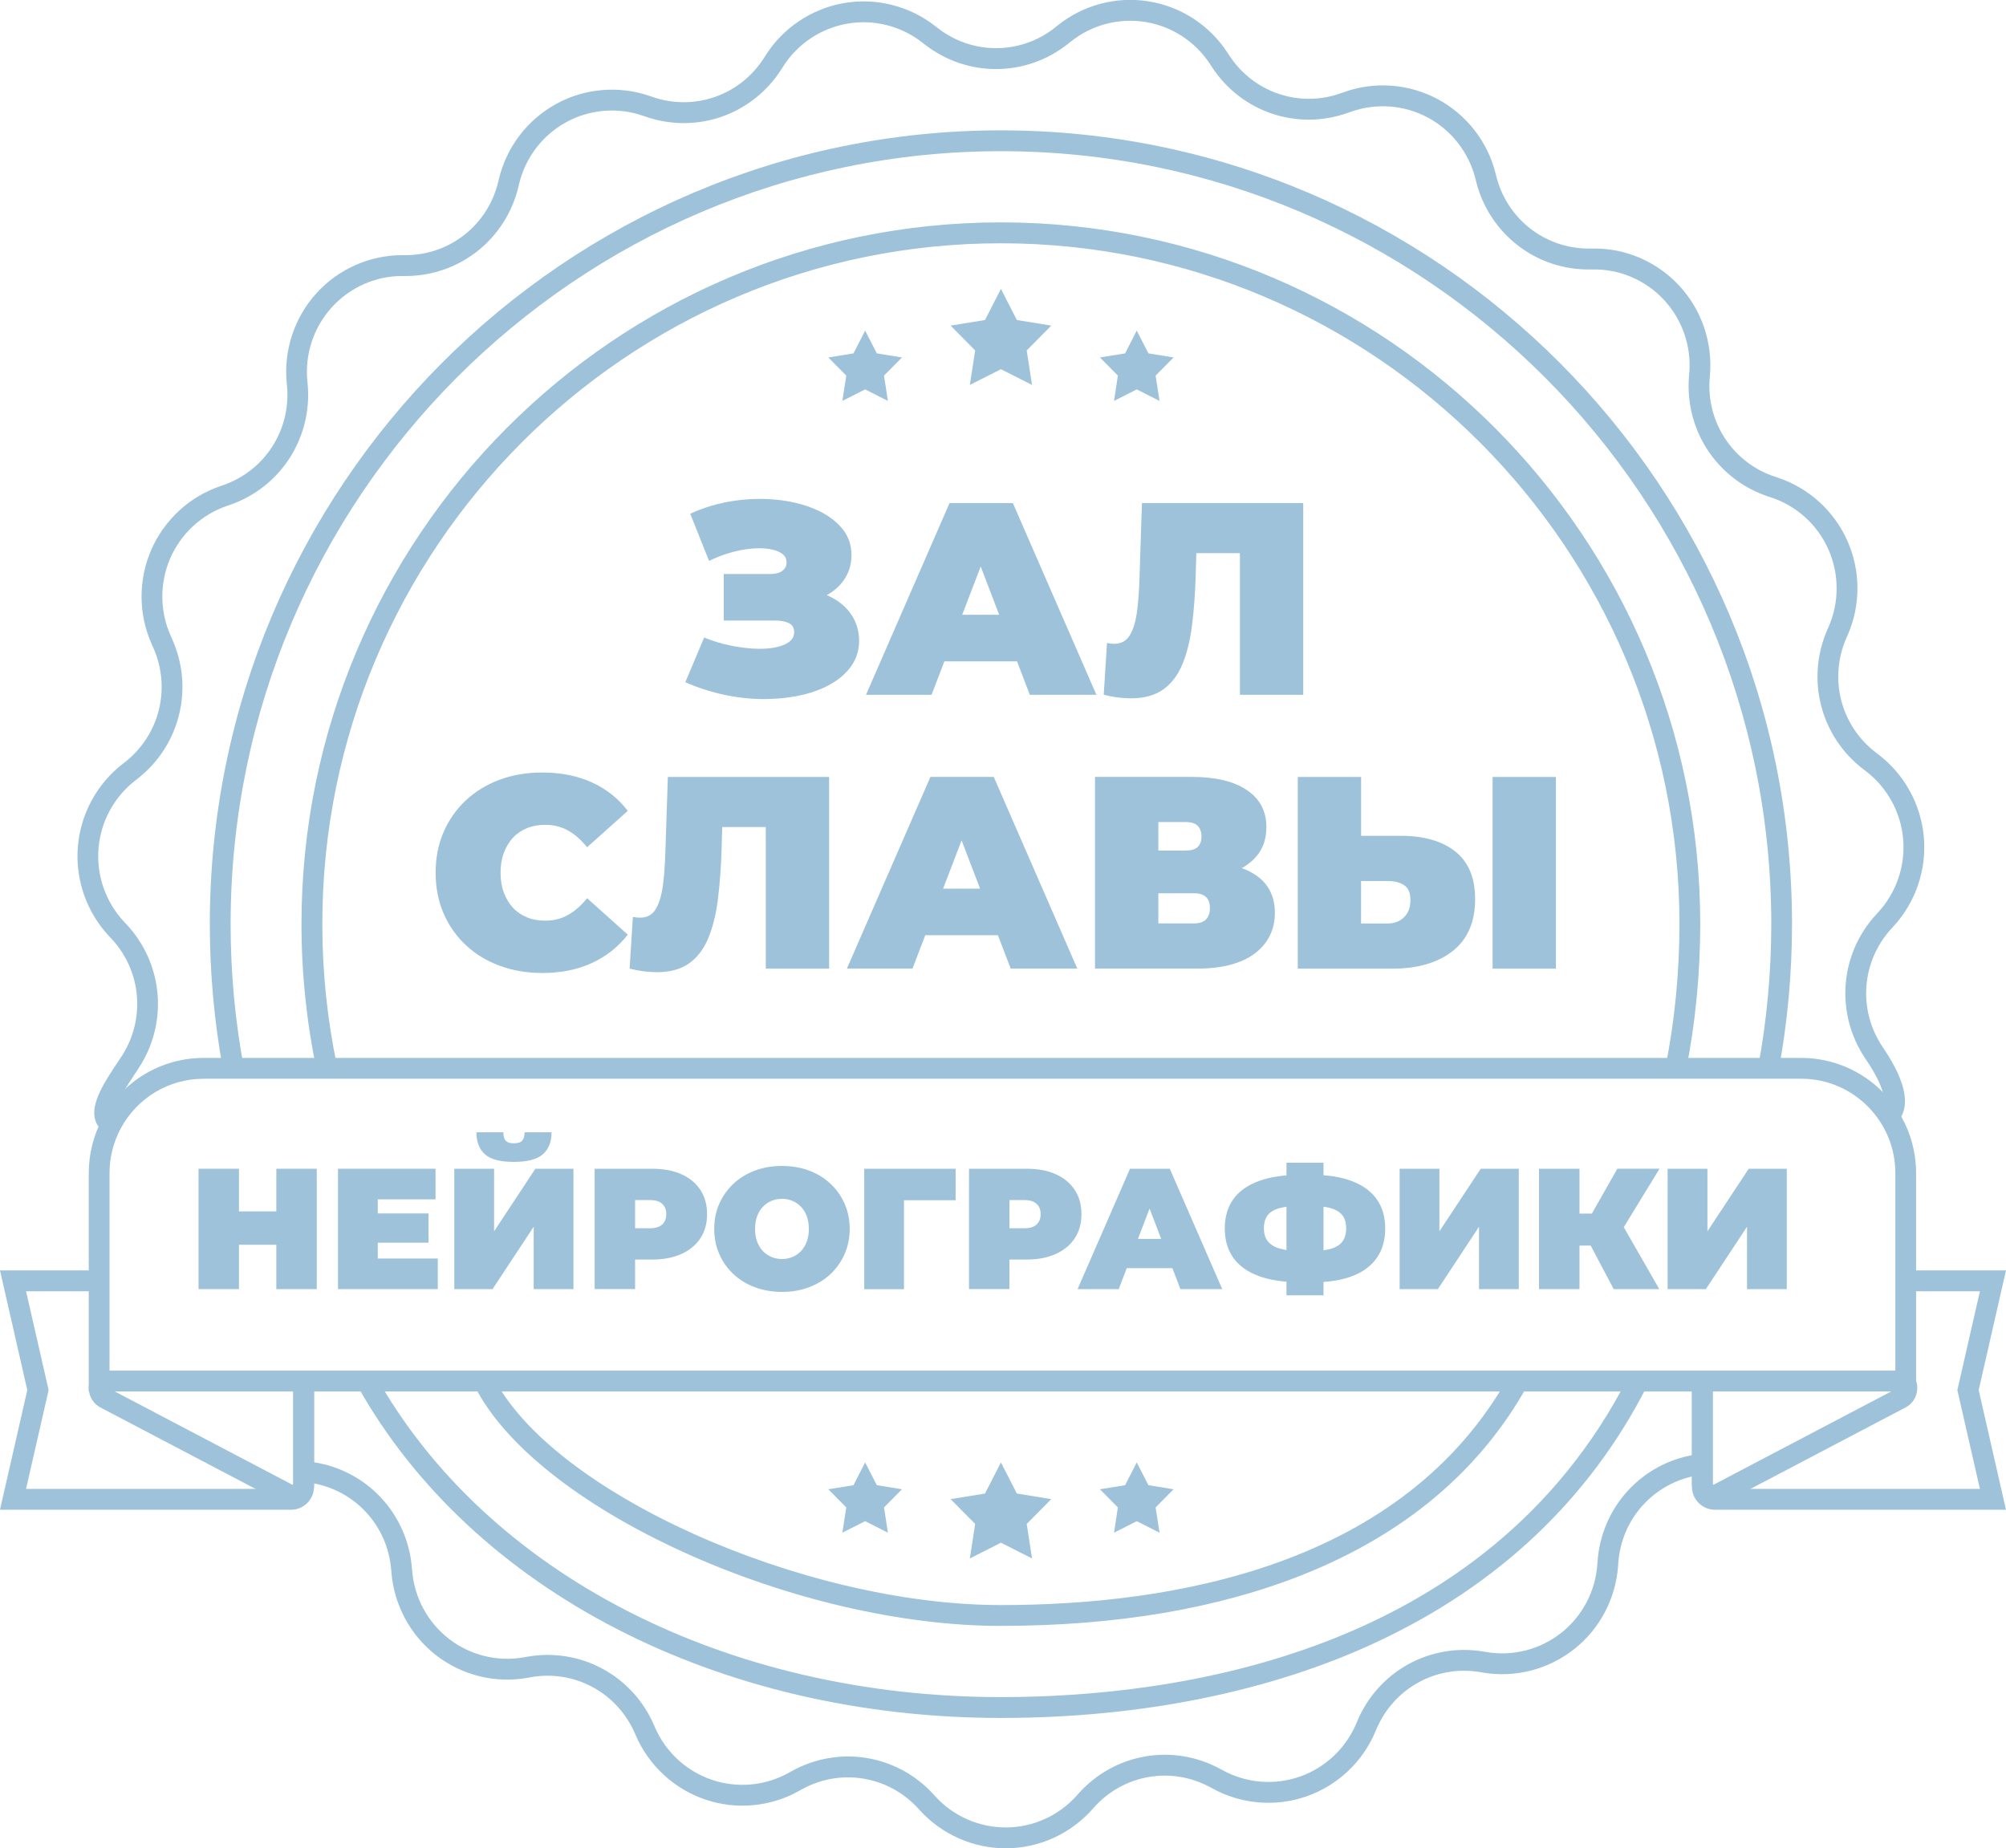 <?xml version="1.0" encoding="UTF-8"?> <svg xmlns="http://www.w3.org/2000/svg" width="89" height="82" viewBox="0 0 89 82" fill="none"><g clip-path="url(#clip0_961_303)"><path d="M30.406 30.265L31.241 28.284C31.597 28.43 31.962 28.543 32.336 28.624C32.712 28.705 33.074 28.755 33.42 28.776C33.767 28.796 34.077 28.781 34.346 28.733C34.617 28.685 34.833 28.604 34.993 28.491C35.155 28.378 35.235 28.228 35.235 28.041C35.235 27.854 35.154 27.714 34.993 27.64C34.831 27.568 34.634 27.531 34.4 27.531H32.111V25.466H34.158C34.4 25.466 34.584 25.42 34.709 25.326C34.835 25.233 34.897 25.109 34.897 24.956C34.897 24.785 34.827 24.652 34.685 24.554C34.543 24.456 34.353 24.39 34.116 24.354C33.878 24.317 33.609 24.314 33.31 24.343C33.011 24.371 32.703 24.432 32.384 24.525C32.065 24.617 31.758 24.737 31.459 24.884L30.624 22.793C31.221 22.517 31.848 22.329 32.506 22.229C33.164 22.127 33.806 22.107 34.431 22.168C35.056 22.229 35.622 22.364 36.125 22.575C36.63 22.786 37.031 23.063 37.329 23.407C37.628 23.751 37.777 24.158 37.777 24.628C37.777 25.033 37.668 25.396 37.451 25.716C37.233 26.036 36.937 26.286 36.56 26.463C36.184 26.641 35.758 26.732 35.283 26.732L35.343 26.16C35.9 26.16 36.387 26.26 36.802 26.458C37.217 26.656 37.541 26.926 37.77 27.266C38 27.607 38.115 27.995 38.115 28.432C38.115 28.837 38.006 29.199 37.788 29.519C37.571 29.839 37.27 30.111 36.887 30.333C36.503 30.557 36.059 30.724 35.556 30.838C35.05 30.951 34.51 31.01 33.933 31.014C33.356 31.018 32.766 30.957 32.165 30.831C31.564 30.705 30.976 30.517 30.402 30.267L30.406 30.265Z" fill="#9DC2DA"></path><path d="M38.422 30.824L42.128 22.32H44.938L48.644 30.824H45.69L42.954 23.679H44.067L41.331 30.824H38.426H38.422ZM40.625 29.342L41.352 27.275H45.251L45.977 29.342H40.625Z" fill="#9DC2DA"></path><path d="M50.18 30.981C50.003 30.981 49.813 30.968 49.61 30.944C49.409 30.92 49.194 30.879 48.969 30.822L49.114 28.526C49.227 28.55 49.332 28.563 49.43 28.563C49.745 28.563 49.979 28.433 50.132 28.174C50.285 27.916 50.39 27.566 50.447 27.124C50.505 26.682 50.54 26.186 50.556 25.636L50.665 22.32H57.82V30.824H55.011V23.934L55.628 24.541H52.54L53.097 23.897L53.049 25.525C53.025 26.343 52.97 27.087 52.885 27.755C52.8 28.422 52.656 28.998 52.455 29.48C52.252 29.963 51.968 30.333 51.602 30.592C51.235 30.851 50.761 30.981 50.178 30.981H50.18Z" fill="#9DC2DA"></path><path d="M24.048 43.166C23.37 43.166 22.743 43.059 22.166 42.844C21.588 42.63 21.087 42.325 20.665 41.927C20.241 41.531 19.913 41.061 19.678 40.517C19.444 39.975 19.328 39.376 19.328 38.719C19.328 38.062 19.444 37.463 19.678 36.921C19.913 36.379 20.241 35.909 20.665 35.511C21.089 35.115 21.588 34.808 22.166 34.594C22.743 34.379 23.37 34.272 24.048 34.272C24.88 34.272 25.615 34.418 26.259 34.71C26.9 35.003 27.431 35.422 27.852 35.974L26.047 37.589C25.796 37.272 25.519 37.028 25.217 36.854C24.915 36.681 24.573 36.593 24.194 36.593C23.895 36.593 23.624 36.642 23.383 36.74C23.141 36.838 22.933 36.978 22.759 37.165C22.586 37.352 22.451 37.576 22.354 37.839C22.256 38.101 22.208 38.395 22.208 38.719C22.208 39.043 22.256 39.337 22.354 39.6C22.451 39.862 22.586 40.088 22.759 40.273C22.933 40.46 23.141 40.6 23.383 40.699C23.624 40.797 23.895 40.845 24.194 40.845C24.573 40.845 24.915 40.758 25.217 40.584C25.519 40.41 25.796 40.164 26.047 39.849L27.852 41.466C27.431 42.008 26.9 42.428 26.259 42.724C25.617 43.02 24.88 43.168 24.048 43.168V43.166Z" fill="#9DC2DA"></path><path d="M29.145 43.131C28.968 43.131 28.778 43.118 28.575 43.094C28.372 43.07 28.159 43.029 27.934 42.972L28.079 40.676C28.192 40.7 28.297 40.713 28.395 40.713C28.71 40.713 28.944 40.584 29.097 40.325C29.25 40.066 29.355 39.716 29.412 39.274C29.469 38.832 29.504 38.336 29.521 37.787L29.63 34.47H36.785V42.974H33.975V36.085L34.593 36.692H31.505L32.062 36.048L32.014 37.676C31.99 38.493 31.934 39.237 31.85 39.905C31.765 40.573 31.621 41.148 31.42 41.631C31.219 42.114 30.933 42.484 30.566 42.743C30.2 43.002 29.726 43.131 29.143 43.131H29.145Z" fill="#9DC2DA"></path><path d="M37.574 42.972L41.28 34.468H44.09L47.796 42.972H44.842L42.106 35.828H43.22L40.484 42.972H37.578H37.574ZM39.778 41.49L40.504 39.426H44.403L45.13 41.49H39.778Z" fill="#9DC2DA"></path><path d="M48.582 42.972V34.468H52.88C53.929 34.468 54.742 34.662 55.319 35.051C55.896 35.439 56.185 35.987 56.185 36.691C56.185 37.396 55.918 37.925 55.387 38.325C54.854 38.726 54.135 38.926 53.232 38.926L53.473 38.27C54.434 38.27 55.188 38.46 55.737 38.841C56.287 39.222 56.562 39.777 56.562 40.506C56.562 41.235 56.263 41.858 55.666 42.304C55.068 42.75 54.216 42.972 53.11 42.972H48.582ZM51.392 37.735H52.603C52.845 37.735 53.024 37.683 53.136 37.578C53.248 37.472 53.306 37.319 53.306 37.115C53.306 36.912 53.248 36.745 53.136 36.636C53.024 36.527 52.845 36.471 52.603 36.471H51.392V37.735ZM51.392 40.967H52.977C53.212 40.967 53.387 40.907 53.505 40.791C53.621 40.674 53.68 40.506 53.68 40.286C53.68 40.066 53.621 39.903 53.505 39.794C53.387 39.685 53.212 39.629 52.977 39.629H51.392V40.965V40.967Z" fill="#9DC2DA"></path><path d="M62.141 37.08C63.174 37.08 63.983 37.313 64.57 37.779C65.154 38.246 65.447 38.949 65.447 39.886C65.447 40.898 65.117 41.666 64.455 42.19C63.793 42.711 62.901 42.974 61.78 42.974H57.578V34.47H60.388V37.082H62.143L62.141 37.08ZM61.584 40.969C61.867 40.969 62.103 40.878 62.292 40.695C62.482 40.512 62.576 40.26 62.576 39.936C62.576 39.613 62.482 39.389 62.292 39.269C62.103 39.147 61.867 39.087 61.584 39.087H60.386V40.971H61.584V40.969ZM66.222 42.974V34.47H69.031V42.974H66.222Z" fill="#9DC2DA"></path><path d="M44.408 76.217C31.895 76.217 20.959 70.577 15.867 61.499L16.671 61.046C21.599 69.833 32.227 75.292 44.408 75.292C52.091 75.292 65.922 73.448 72.239 61.101L73.059 61.523C70.508 66.509 66.487 70.316 61.106 72.837C56.388 75.048 50.614 76.217 44.408 76.217Z" fill="#9DC2DA"></path><path d="M78.915 47.482L78.007 47.314C78.391 45.245 78.586 43.122 78.586 41C78.586 22.092 63.254 6.708 44.409 6.708C25.565 6.708 10.232 22.092 10.232 41C10.232 43.122 10.426 45.245 10.809 47.314L9.902 47.482C9.508 45.358 9.309 43.177 9.309 41C9.309 21.581 25.054 5.783 44.407 5.783C63.761 5.783 79.506 21.581 79.506 41C79.506 43.179 79.307 45.36 78.913 47.482H78.915Z" fill="#9DC2DA"></path><path d="M44.619 82C43.176 82 41.791 81.388 40.816 80.318L40.742 80.237C39.409 78.776 37.274 78.43 35.552 79.397L35.456 79.451C34.188 80.163 32.67 80.305 31.293 79.837C29.916 79.371 28.793 78.337 28.212 77L28.168 76.9C27.381 75.083 25.474 74.06 23.531 74.413L23.424 74.434C21.993 74.695 20.513 74.334 19.36 73.444C18.208 72.554 17.482 71.209 17.366 69.755L17.356 69.646C17.2 67.67 15.726 66.083 13.774 65.785L13.667 65.769C13.569 65.754 13.472 65.735 13.376 65.715L13.566 64.81C13.645 64.827 13.724 64.842 13.805 64.855L13.914 64.871C16.293 65.234 18.085 67.169 18.276 69.574L18.286 69.683C18.38 70.876 18.977 71.981 19.923 72.712C20.869 73.442 22.085 73.738 23.26 73.525L23.367 73.505C25.732 73.076 28.055 74.319 29.014 76.532L29.057 76.632C29.532 77.73 30.454 78.579 31.586 78.962C32.718 79.345 33.965 79.229 35.006 78.644L35.102 78.591C37.2 77.412 39.8 77.832 41.422 79.614L41.496 79.695C42.302 80.579 43.449 81.081 44.642 81.075C45.836 81.068 46.977 80.553 47.772 79.66L47.844 79.578C49.448 77.78 52.042 77.331 54.153 78.487L54.249 78.539C55.298 79.112 56.545 79.214 57.671 78.82C58.798 78.424 59.71 77.566 60.175 76.461L60.217 76.361C61.152 74.138 63.462 72.871 65.831 73.274L65.938 73.292C67.117 73.494 68.328 73.183 69.266 72.443C70.205 71.703 70.789 70.591 70.87 69.396L70.878 69.287C71.042 66.88 72.815 64.927 75.188 64.538L75.295 64.52L75.445 65.432L75.338 65.451C73.389 65.771 71.932 67.374 71.798 69.35L71.79 69.459C71.691 70.915 70.979 72.267 69.836 73.168C68.693 74.069 67.216 74.449 65.784 74.203L65.677 74.184C63.73 73.851 61.834 74.894 61.065 76.72L61.023 76.82C60.457 78.165 59.347 79.21 57.974 79.693C56.602 80.174 55.083 80.05 53.805 79.351L53.709 79.299C51.976 78.35 49.844 78.718 48.528 80.196L48.456 80.278C47.486 81.365 46.096 81.993 44.643 82H44.616H44.619ZM44.407 72.134C40.014 72.134 34.868 70.934 30.286 68.843C25.703 66.749 22.338 64.065 21.053 61.479L21.879 61.066C24.42 66.185 35.58 71.209 44.407 71.209C52.105 71.209 62.264 69.446 66.947 61.046L67.751 61.497C65.662 65.245 62.323 68.057 57.83 69.852C54.041 71.365 49.526 72.132 44.407 72.132V72.134ZM4.742 50.279C4.474 50.152 4.294 49.941 4.218 49.667C4.017 48.936 4.666 47.961 5.188 47.177L5.387 46.877C6.473 45.221 6.283 43.061 4.924 41.622L4.849 41.542C3.849 40.482 3.34 39.041 3.453 37.587C3.565 36.133 4.29 34.786 5.439 33.894L5.525 33.828C7.087 32.616 7.607 30.511 6.788 28.707L6.744 28.607C6.141 27.279 6.126 25.751 6.703 24.412C7.28 23.072 8.401 22.036 9.777 21.567L9.88 21.531C11.75 20.895 12.922 19.071 12.732 17.099L12.721 16.99C12.581 15.538 13.062 14.087 14.04 13.009C15.015 11.934 16.403 11.32 17.851 11.32H17.976C17.976 11.32 17.985 11.32 17.991 11.32C19.96 11.32 21.65 9.98 22.108 8.056L22.133 7.949C22.471 6.53 23.395 5.315 24.67 4.614C25.946 3.913 27.464 3.785 28.837 4.262L28.94 4.297C30.806 4.947 32.847 4.231 33.904 2.558L33.963 2.466C34.741 1.234 36.009 0.385 37.442 0.137C38.874 -0.111 40.353 0.263 41.498 1.162L41.583 1.228C43.137 2.451 45.3 2.438 46.839 1.199L46.924 1.13C48.058 0.218 49.533 -0.172 50.967 0.061C52.404 0.292 53.679 1.128 54.47 2.353L54.529 2.444C55.604 4.107 57.653 4.801 59.511 4.129L59.614 4.092C60.982 3.598 62.502 3.711 63.785 4.397C65.068 5.084 66.005 6.29 66.357 7.705L66.383 7.81C66.856 9.712 68.54 11.027 70.487 11.027C70.507 11.027 70.527 11.027 70.548 11.027H70.656C72.117 11 73.512 11.607 74.502 12.674C75.493 13.741 75.989 15.188 75.865 16.642L75.856 16.751C75.686 18.725 76.879 20.534 78.756 21.152L78.859 21.185C80.24 21.64 81.372 22.663 81.964 23.997C82.556 25.331 82.558 26.859 81.968 28.193L81.923 28.293C81.125 30.104 81.665 32.205 83.242 33.399L83.328 33.465C84.488 34.344 85.225 35.683 85.355 37.136C85.482 38.59 84.99 40.036 84.001 41.105L83.927 41.185C82.585 42.639 82.419 44.802 83.522 46.444L83.583 46.535C84.606 48.059 84.79 49.171 84.13 49.839L83.476 49.188C83.765 48.895 83.518 48.096 82.818 47.053L82.757 46.962C81.413 44.961 81.615 42.326 83.251 40.558L83.325 40.478C84.136 39.6 84.541 38.412 84.436 37.219C84.331 36.026 83.725 34.927 82.773 34.205L82.687 34.139C80.769 32.685 80.109 30.126 81.081 27.921L81.125 27.821C81.608 26.726 81.606 25.47 81.121 24.375C80.636 23.279 79.707 22.44 78.572 22.066L78.468 22.033C76.182 21.282 74.731 19.078 74.938 16.673L74.947 16.564C75.05 15.371 74.641 14.183 73.828 13.306C73.014 12.43 71.871 11.934 70.669 11.954H70.561C68.162 11.997 66.069 10.378 65.487 8.038L65.461 7.932C65.171 6.771 64.403 5.781 63.348 5.215C62.295 4.651 61.047 4.56 59.922 4.963L59.819 5C57.555 5.816 55.06 4.973 53.753 2.947L53.694 2.856C53.045 1.852 51.996 1.165 50.818 0.975C49.64 0.784 48.428 1.104 47.498 1.854L47.413 1.922C45.536 3.432 42.903 3.445 41.009 1.957L40.925 1.891C39.984 1.153 38.771 0.844 37.595 1.049C36.419 1.252 35.377 1.95 34.739 2.962L34.68 3.054C33.393 5.093 30.908 5.964 28.636 5.172L28.533 5.137C27.405 4.745 26.158 4.849 25.111 5.426C24.064 6.001 23.306 7 23.029 8.166L23.004 8.273C22.447 10.615 20.387 12.246 17.991 12.246H17.863C16.672 12.235 15.524 12.748 14.72 13.634C13.916 14.52 13.521 15.711 13.636 16.903L13.647 17.012C13.879 19.413 12.452 21.633 10.175 22.408L10.072 22.443C8.942 22.828 8.022 23.681 7.548 24.78C7.074 25.879 7.087 27.135 7.581 28.224L7.625 28.324C8.623 30.52 7.99 33.084 6.088 34.56L6.001 34.627C5.057 35.36 4.461 36.464 4.369 37.659C4.277 38.854 4.696 40.038 5.516 40.907L5.592 40.987C7.245 42.739 7.476 45.37 6.154 47.386L6.095 47.477C6.051 47.545 6.003 47.615 5.953 47.691C5.302 48.668 5.018 49.252 5.107 49.426C5.107 49.426 5.114 49.434 5.134 49.443L4.738 50.279H4.742ZM14.052 47.495C13.604 45.373 13.376 43.188 13.376 41C13.376 23.833 27.296 9.866 44.406 9.866C61.515 9.866 75.435 23.833 75.435 41C75.435 43.172 75.212 45.466 74.805 47.46L73.901 47.275C74.296 45.342 74.513 43.113 74.513 41.002C74.513 24.345 61.006 10.793 44.406 10.793C27.805 10.793 14.3 24.341 14.3 41C14.3 43.124 14.521 45.244 14.956 47.303L14.054 47.495H14.052Z" fill="#9DC2DA"></path><path d="M12.912 66.98H0L1.211 61.671L0 56.362H4.397V57.287H1.156L2.157 61.671L1.156 66.055H12.912C12.967 66.055 13.011 66.011 13.011 65.956V61.272H13.933V65.956C13.933 66.522 13.474 66.98 12.912 66.98Z" fill="#9DC2DA"></path><path d="M12.979 66.797C12.83 66.797 12.679 66.76 12.541 66.688L4.456 62.443C4.155 62.285 3.962 61.986 3.94 61.642C3.917 61.296 4.071 60.974 4.351 60.776L4.88 61.532C4.865 61.544 4.858 61.558 4.86 61.581C4.86 61.601 4.869 61.616 4.884 61.623L12.968 65.869C12.968 65.869 12.979 65.874 12.99 65.869C13.005 65.859 13.012 65.845 13.012 65.824V61.273H13.934V65.824C13.934 66.17 13.759 66.483 13.468 66.66C13.317 66.753 13.149 66.799 12.979 66.799V66.797Z" fill="#9DC2DA"></path><path d="M88.999 66.98H76.088C75.524 66.98 75.066 66.52 75.066 65.956V61.272H75.988V65.956C75.988 66.011 76.032 66.055 76.088 66.055H87.843L86.842 61.671L87.843 57.287H84.602V56.362H88.999L87.788 61.671L88.999 66.98Z" fill="#9DC2DA"></path><path d="M76.022 66.797C75.852 66.797 75.684 66.751 75.533 66.659C75.242 66.481 75.066 66.168 75.066 65.822V61.272H75.988V65.822C75.988 65.843 75.996 65.859 76.01 65.867C76.022 65.874 76.027 65.871 76.032 65.867L84.117 61.621C84.132 61.614 84.139 61.599 84.141 61.579C84.141 61.556 84.136 61.542 84.121 61.531L84.65 60.774C84.928 60.97 85.083 61.294 85.061 61.64C85.039 61.984 84.846 62.283 84.545 62.441L76.46 66.686C76.322 66.758 76.171 66.796 76.022 66.796V66.797Z" fill="#9DC2DA"></path><path d="M85.013 61.732H3.938V52.046C3.938 51.208 4.144 50.377 4.535 49.643C5.424 47.972 7.146 46.935 9.032 46.935H79.917C82.725 46.935 85.011 49.227 85.011 52.046V61.732H85.013ZM4.861 60.807H84.091V52.046C84.091 49.737 82.22 47.859 79.919 47.859H9.032C7.487 47.859 6.076 48.711 5.348 50.078C5.029 50.679 4.859 51.36 4.859 52.046V60.807H4.861Z" fill="#9DC2DA"></path><path d="M10.602 57.192H8.809V51.852H10.602V57.192ZM12.382 55.224H10.481V53.744H12.382V55.224ZM12.26 51.852H14.054V57.192H12.26V51.852Z" fill="#9DC2DA"></path><path d="M16.761 55.835H19.423V57.192H14.996V51.852H19.323V53.209H16.761V55.835ZM16.639 53.835H19.012V55.132H16.639V53.835Z" fill="#9DC2DA"></path><path d="M20.156 57.193V51.852H21.921V54.628L23.753 51.852H25.442V57.193H23.678V54.423L21.852 57.193H20.156ZM22.795 51.547C22.192 51.547 21.764 51.434 21.513 51.208C21.262 50.982 21.137 50.657 21.137 50.235H22.332C22.332 50.403 22.367 50.527 22.435 50.605C22.503 50.684 22.623 50.723 22.797 50.723C22.97 50.723 23.099 50.684 23.169 50.605C23.239 50.525 23.276 50.403 23.276 50.235H24.471C24.471 50.657 24.343 50.982 24.087 51.208C23.831 51.434 23.401 51.547 22.798 51.547H22.795Z" fill="#9DC2DA"></path><path d="M26.383 57.192V51.852H28.946C29.442 51.852 29.873 51.933 30.234 52.096C30.598 52.259 30.878 52.492 31.075 52.793C31.272 53.097 31.372 53.454 31.372 53.866C31.372 54.279 31.272 54.634 31.075 54.934C30.878 55.233 30.598 55.466 30.234 55.631C29.871 55.796 29.442 55.879 28.946 55.879H27.378L28.177 55.108V57.191H26.383V57.192ZM28.177 55.307L27.378 54.492H28.831C29.08 54.492 29.263 54.436 29.383 54.323C29.502 54.212 29.561 54.059 29.561 53.866C29.561 53.674 29.502 53.52 29.383 53.409C29.263 53.298 29.08 53.241 28.831 53.241H27.378L28.177 52.425V55.309V55.307Z" fill="#9DC2DA"></path><path d="M34.7 57.315C34.263 57.315 33.863 57.246 33.494 57.109C33.127 56.972 32.809 56.778 32.539 56.525C32.27 56.271 32.062 55.977 31.912 55.635C31.763 55.294 31.688 54.923 31.688 54.521C31.688 54.12 31.763 53.742 31.912 53.404C32.062 53.065 32.272 52.771 32.539 52.518C32.807 52.264 33.126 52.072 33.494 51.933C33.861 51.796 34.261 51.728 34.693 51.728C35.124 51.728 35.53 51.796 35.895 51.933C36.26 52.07 36.577 52.264 36.846 52.518C37.115 52.769 37.324 53.065 37.473 53.404C37.622 53.742 37.698 54.114 37.698 54.521C37.698 54.928 37.622 55.294 37.473 55.635C37.324 55.975 37.114 56.271 36.846 56.525C36.577 56.776 36.26 56.971 35.895 57.109C35.53 57.246 35.132 57.315 34.7 57.315ZM34.693 55.857C34.861 55.857 35.015 55.825 35.161 55.764C35.307 55.703 35.432 55.616 35.541 55.502C35.65 55.387 35.734 55.246 35.795 55.082C35.856 54.917 35.886 54.73 35.886 54.521C35.886 54.312 35.854 54.125 35.795 53.961C35.734 53.796 35.65 53.655 35.541 53.541C35.432 53.426 35.305 53.339 35.161 53.278C35.017 53.217 34.861 53.185 34.693 53.185C34.525 53.185 34.37 53.217 34.224 53.278C34.081 53.339 33.953 53.426 33.845 53.541C33.736 53.655 33.651 53.796 33.59 53.961C33.529 54.125 33.5 54.312 33.5 54.521C33.5 54.73 33.529 54.917 33.59 55.082C33.651 55.246 33.736 55.387 33.845 55.502C33.953 55.616 34.081 55.703 34.224 55.764C34.368 55.825 34.525 55.857 34.693 55.857Z" fill="#9DC2DA"></path><path d="M38.344 57.192V51.852H42.398V53.248H39.721L40.108 52.86V57.194H38.344V57.192Z" fill="#9DC2DA"></path><path d="M42.992 57.192V51.852H45.555C46.053 51.852 46.482 51.933 46.844 52.096C47.207 52.259 47.487 52.492 47.684 52.793C47.882 53.097 47.981 53.454 47.981 53.866C47.981 54.279 47.882 54.634 47.684 54.934C47.487 55.233 47.207 55.466 46.844 55.631C46.48 55.796 46.051 55.879 45.555 55.879H43.988L44.786 55.108V57.191H42.992V57.192ZM44.786 55.307L43.988 54.492H45.441C45.69 54.492 45.872 54.436 45.992 54.323C46.112 54.212 46.171 54.059 46.171 53.866C46.171 53.674 46.112 53.52 45.992 53.409C45.872 53.298 45.69 53.241 45.441 53.241H43.988L44.786 52.425V55.309V55.307Z" fill="#9DC2DA"></path><path d="M47.809 57.192L50.135 51.852H51.9L54.227 57.192H52.372L50.654 52.706H51.352L49.634 57.192H47.809ZM49.193 56.262L49.649 54.965H52.097L52.554 56.262H49.193Z" fill="#9DC2DA"></path><path d="M57.701 56.887C56.965 56.887 56.348 56.797 55.85 56.613C55.35 56.43 54.974 56.16 54.72 55.805C54.465 55.45 54.34 55.013 54.34 54.501C54.34 53.988 54.467 53.554 54.72 53.2C54.974 52.847 55.35 52.579 55.853 52.396C56.355 52.212 56.974 52.12 57.708 52.12H58.156C58.881 52.12 59.487 52.212 59.978 52.399C60.467 52.584 60.835 52.854 61.084 53.208C61.333 53.561 61.457 53.992 61.457 54.501C61.457 55.01 61.337 55.435 61.095 55.79C60.854 56.145 60.496 56.419 60.019 56.606C59.541 56.793 58.951 56.889 58.247 56.889H57.699L57.701 56.887ZM57.861 55.515H58.029C58.44 55.515 58.769 55.479 59.017 55.411C59.266 55.343 59.445 55.233 59.558 55.084C59.668 54.934 59.725 54.736 59.725 54.492C59.725 54.247 59.666 54.053 59.55 53.907C59.434 53.763 59.252 53.657 59.006 53.591C58.761 53.524 58.442 53.491 58.051 53.491H57.861C57.424 53.491 57.076 53.522 56.816 53.587C56.554 53.65 56.366 53.757 56.25 53.903C56.134 54.051 56.075 54.249 56.075 54.499C56.075 54.749 56.141 54.949 56.272 55.098C56.403 55.248 56.602 55.355 56.869 55.418C57.135 55.481 57.467 55.515 57.861 55.515ZM57.078 57.468V51.585H58.721V57.468H57.078Z" fill="#9DC2DA"></path><path d="M62.098 57.192V51.852H63.862V54.628L65.695 51.852H67.384V57.192H65.619V54.423L63.794 57.192H62.098Z" fill="#9DC2DA"></path><path d="M68.281 57.193V51.852H70.077V57.193H68.281ZM69.559 55.261V53.842H71.574V55.261H69.559ZM71.878 54.712L70.228 54.543L71.757 51.85H73.628L71.878 54.712ZM71.596 57.193L70.272 54.69L71.701 53.85L73.617 57.193H71.594H71.596Z" fill="#9DC2DA"></path><path d="M73.988 57.192V51.852H75.753V54.628L77.585 51.852H79.274V57.192H77.51V54.423L75.684 57.192H73.988Z" fill="#9DC2DA"></path><path d="M44.408 68.442L43.029 69.141L43.265 67.609L42.176 66.509L43.702 66.261L44.408 64.881L45.115 66.261L46.641 66.509L45.552 67.609L45.788 69.141L44.408 68.442Z" fill="#9DC2DA"></path><path d="M38.383 67.487L37.373 67.998L37.547 66.877L36.75 66.072L37.867 65.891L38.383 64.881L38.902 65.891L40.017 66.072L39.221 66.877L39.394 67.998L38.383 67.487Z" fill="#9DC2DA"></path><path d="M50.434 67.487L49.426 67.998L49.597 66.877L48.801 66.072L49.918 65.891L50.434 64.881L50.952 65.891L52.068 66.072L51.271 66.877L51.445 67.998L50.434 67.487Z" fill="#9DC2DA"></path><path d="M44.408 16.379L43.029 17.078L43.265 15.547L42.176 14.446L43.702 14.198L44.408 12.818L45.115 14.198L46.641 14.446L45.552 15.547L45.788 17.078L44.408 16.379Z" fill="#9DC2DA"></path><path d="M38.383 17.275L37.373 17.787L37.547 16.664L36.75 15.859L37.867 15.678L38.383 14.668L38.902 15.678L40.017 15.859L39.221 16.664L39.394 17.787L38.383 17.275Z" fill="#9DC2DA"></path><path d="M50.434 17.275L49.426 17.787L49.597 16.664L48.801 15.859L49.918 15.678L50.434 14.668L50.952 15.678L52.068 15.859L51.271 16.664L51.445 17.787L50.434 17.275Z" fill="#9DC2DA"></path></g><defs><clipPath id="clip0_961_303"><rect width="89" height="82" fill="white"></rect></clipPath></defs></svg> 